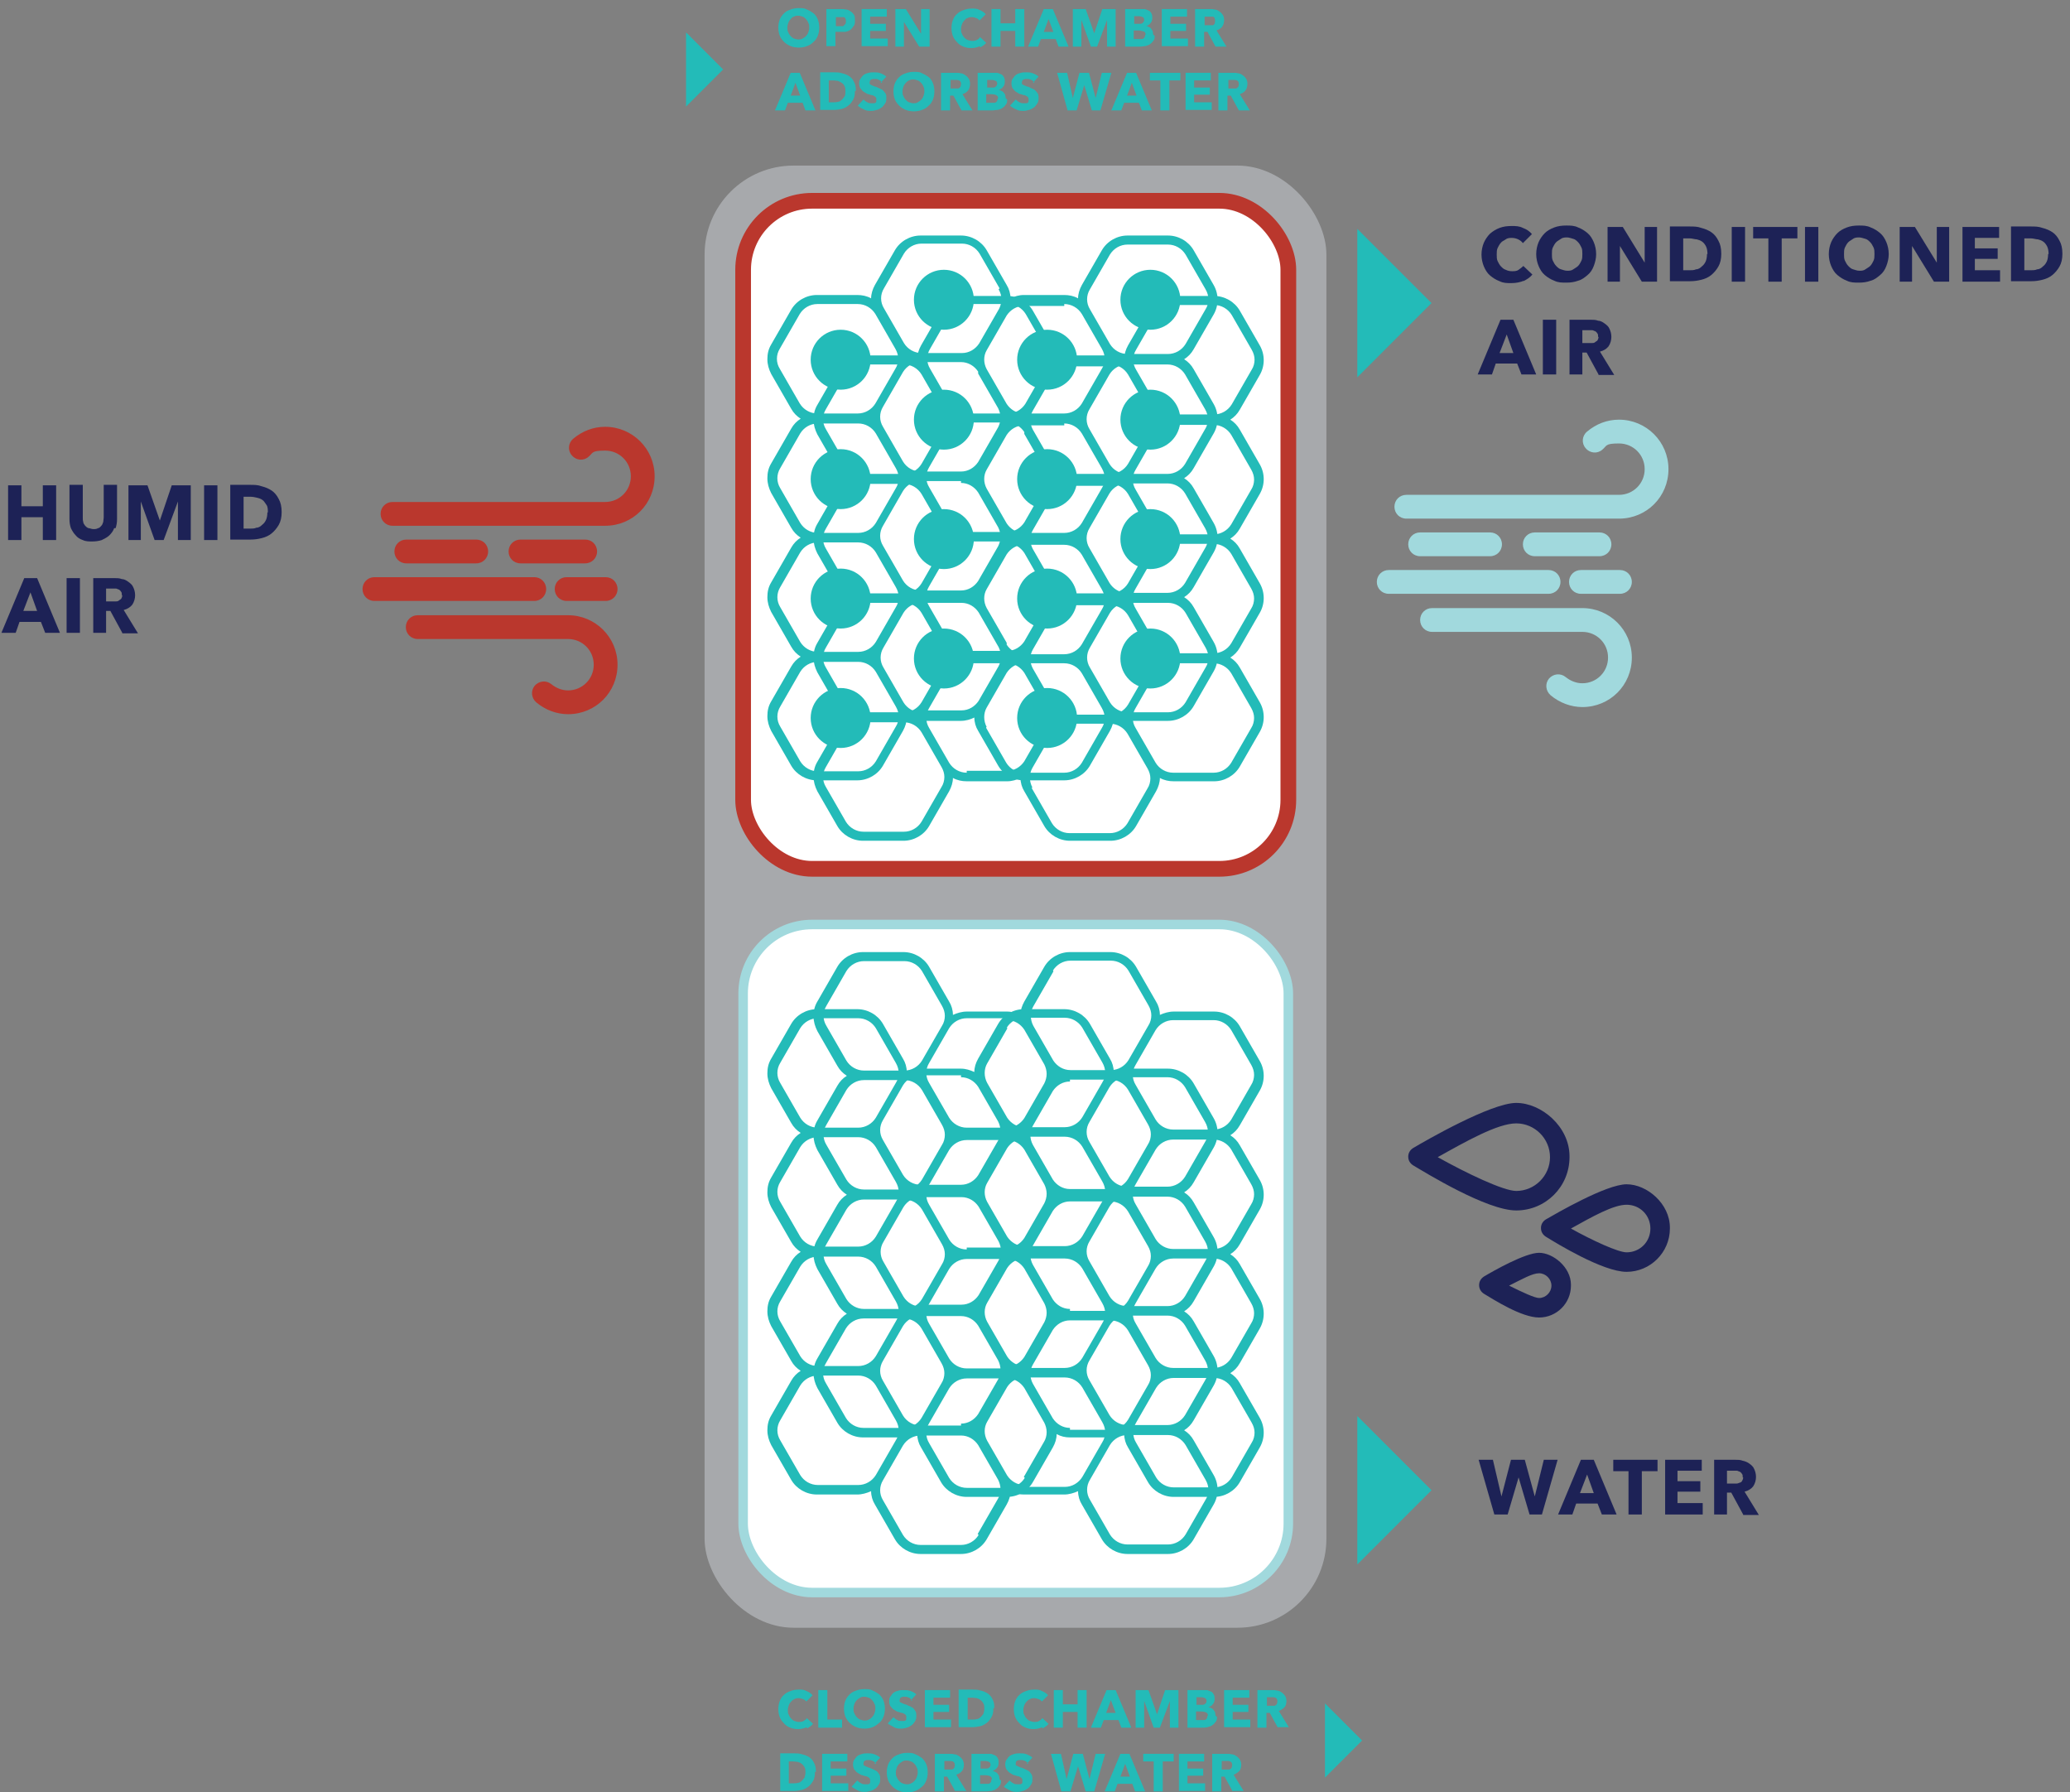 <?xml version="1.0" encoding="UTF-8"?>
<svg xmlns="http://www.w3.org/2000/svg" version="1.1" viewBox="0 0 435.1 376.7">
  <rect x="0" y="0" width="435.1" height="376.7" fill="#808080" stroke="none"/>
  <defs>
    <style>
      .cls-1 {
        stroke: #a1d9dd;
        stroke-width: 2px;
      }

      .cls-1, .cls-2 {
        fill: #fff;
        stroke-miterlimit: 10;
      }

      .cls-3 {
        fill: #ba372d;
      }

      .cls-2 {
        stroke: #ba372d;
        stroke-width: 3.3px;
      }

      .cls-4 {
        fill: #23bbb8;
      }

      .cls-5 {
        fill: #1d2256;
      }

      .cls-6 {
        fill: #a1d9dd;
      }

      .cls-7 {
        fill: #a7a9ac;
      }
    </style>
  </defs>
  <!-- Generator: Adobe Illustrator 28.7.1, SVG Export Plug-In . SVG Version: 1.2.0 Build 142)  -->
  <g>
    <g id="Layer_1">
      <g id="Layer_1-2" data-name="Layer_1">
        <g id="Layer_1-2">
          <rect class="cls-7" x="148.1" y="34.8" width="130.7" height="307.3" rx="18.7" ry="18.7"/>
          <rect class="cls-2" x="156.2" y="42.2" width="114.6" height="140.4" rx="14.5" ry="14.5"/>
          <rect class="cls-1" x="156.2" y="194.3" width="114.6" height="140.4" rx="14.5" ry="14.5"/>
          <g>
            <g>
              <path class="cls-4" d="M241.3,311.5c1.1,1.9,3.2,3.1,5.4,3.1h8.5c2.2,0,4.3-1.2,5.4-3.1l4.2-7.3c1.1-1.9,1.1-4.3,0-6.2l-4.2-7.3c-.5-.9-1.2-1.6-2-2.1.8-.5,1.5-1.2,2-2.1l4.2-7.3c1.1-1.9,1.1-4.3,0-6.2l-4.2-7.3c-.5-.9-1.2-1.6-2-2.1.8-.5,1.5-1.2,2-2.1l4.2-7.3c1.1-1.9,1.1-4.3,0-6.2l-4.2-7.3c-.5-.9-1.2-1.6-2-2.1.8-.5,1.5-1.2,2-2.1l4.2-7.3c1.1-1.9,1.1-4.3,0-6.2l-4.2-7.3c-1.1-1.9-3.2-3.1-5.4-3.1h-8.5c-1,0-2,.3-2.9.7,0-1-.3-2-.8-2.8l-4.2-7.3c-1.1-1.9-3.2-3.1-5.4-3.1h-8.5c-2.2,0-4.3,1.2-5.4,3.1l-4.2,7.3c-.5.9-.8,1.8-.8,2.8-.9-.4-1.8-.7-2.8-.7h-8.5c-1,0-2,.3-2.9.7,0-1-.3-2-.8-2.8l-4.2-7.3c-1.1-1.9-3.2-3.1-5.4-3.1h-8.5c-2.2,0-4.3,1.2-5.4,3.1l-4.2,7.3c-.6,1-.8,2-.8,3.1s.3,2.1.8,3.1l4.2,7.3c.5.9,1.2,1.6,2,2.1-.8.5-1.5,1.2-2,2.1l-4.2,7.3c-.6,1-.8,2-.8,3.1s.3,2.1.8,3.1l4.2,7.3c.5.9,1.2,1.6,2,2.1-.8.5-1.5,1.2-2,2.1l-4.2,7.3c-.6,1-.8,2-.8,3.1s.3,2.1.8,3.1l4.2,7.3c.5.9,1.2,1.6,2,2.1-.8.5-1.5,1.2-2,2.1l-4.2,7.3c-.6,1-.8,2-.8,3.1s.3,2.1.8,3.1l4.2,7.3c1.1,1.9,3.2,3.1,5.4,3.1h8.5c1,0,2-.3,2.9-.7,0,1,.3,2,.8,2.8l4.2,7.3c1.1,1.9,3.2,3.1,5.4,3.1h8.5c2.2,0,4.3-1.2,5.4-3.1l4.2-7.3c.5-.9.8-1.8.8-2.8.9.5,1.8.7,2.8.7h8.5c1,0,2-.3,2.9-.7,0,1,.3,2,.8,2.8l4.2,7.3h0ZM211.7,287.6h-8.5c-1.5,0-2.9-.8-3.7-2.1l-4.2-7.3c-.8-1.3-.8-2.9,0-4.2l4.2-7.3c.8-1.3,2.2-2.1,3.7-2.1h8.5c1.5,0,2.8.8,3.6,2h0l4.2,7.3h0c.3.6.5,1.3.5,2s-.2,1.4-.5,2h0l-4.2,7.3h0c-.8,1.2-2.1,2-3.6,2v.4h0ZM224.9,226.9h8.5c1.5,0,2.9.8,3.7,2.1l4.2,7.3c.4.7.6,1.4.6,2.1s-.2,1.5-.6,2.1l-4.2,7.3c-.8,1.3-2.2,2.1-3.7,2.1h-8.5c-1.5,0-2.8-.8-3.6-2h0l-4.2-7.3h0c-.7-1.3-.7-2.8,0-4h0l4.2-7.3h0c.8-1.2,2.1-2,3.6-2v-.4h0ZM203.2,262.6c-1.5,0-2.9-.8-3.7-2.1l-4.2-7.3c-.8-1.3-.8-2.9,0-4.2l4.2-7.3c.8-1.3,2.2-2.1,3.7-2.1h8.5c1.5,0,2.8.8,3.6,2h0l4.2,7.3h0c.3.6.5,1.3.5,2s-.2,1.4-.5,2h0l-4.2,7.3h0c-.8,1.2-2.1,2-3.6,2h-8.5v.4h0ZM224.9,275.1c-1.5,0-2.8-.8-3.6-2h0l-4.2-7.3h0c-.7-1.3-.7-2.8,0-4h0l4.2-7.3h0c.8-1.2,2.1-2,3.6-2h8.5c1.5,0,2.9.8,3.7,2.1l4.2,7.3c.4.7.6,1.4.6,2.1s-.2,1.5-.6,2.1l-4.2,7.3c-.8,1.3-2.2,2.1-3.7,2.1h-8.5v-.4h0ZM211.7,214.4c1.5,0,2.8.8,3.6,2h0l4.2,7.3h0c.3.6.5,1.3.5,2s-.2,1.4-.5,2h0l-4.2,7.3h0c-.8,1.2-2.1,2-3.6,2h-8.5c-1.5,0-2.9-.8-3.7-2.1l-4.2-7.3c-.8-1.3-.8-2.9,0-4.2l4.2-7.3c.8-1.3,2.2-2.1,3.7-2.1h8.5v.4h0ZM224.9,300.1c-1.5,0-2.8-.8-3.6-2h0l-4.2-7.3h0c-.7-1.3-.7-2.8,0-4h0l4.2-7.3h0c.8-1.2,2.1-2,3.6-2h8.5c1.5,0,2.9.8,3.7,2.1l4.2,7.3c.4.7.6,1.4.6,2.1s-.2,1.5-.6,2.1l-4.2,7.3c-.8,1.3-2.2,2.1-3.7,2.1h-8.5v-.4h0ZM258.8,266.6l4.2,7.3c.4.7.6,1.4.6,2.1s-.2,1.5-.6,2.1l-4.2,7.3c-.8,1.3-2.2,2.1-3.7,2.1h-8.5c-1.5,0-2.9-.8-3.7-2.1l-4.2-7.3c-.8-1.3-.8-2.9,0-4.2l4.2-7.3c.8-1.3,2.2-2.1,3.7-2.1h8.5c1.5,0,2.9.8,3.7,2.1ZM258.8,241.6l4.2,7.3c.4.7.6,1.4.6,2.1s-.2,1.5-.6,2.1l-4.2,7.3c-.8,1.3-2.2,2.1-3.7,2.1h-8.5c-1.5,0-2.9-.8-3.7-2.1l-4.2-7.3c-.8-1.3-.8-2.9,0-4.2l4.2-7.3c.8-1.3,2.2-2.1,3.7-2.1h8.5c1.5,0,2.9.8,3.7,2.1h0ZM255.1,214.4c1.5,0,2.9.8,3.7,2.1l4.2,7.3c.4.7.6,1.4.6,2.1s-.2,1.5-.6,2.1l-4.2,7.3c-.8,1.3-2.2,2.1-3.7,2.1h-8.5c-1.5,0-2.9-.8-3.7-2.1l-4.2-7.3c-.8-1.3-.8-2.9,0-4.2l4.2-7.3c.8-1.3,2.2-2.1,3.7-2.1h8.5,0ZM221.3,204c.8-1.3,2.2-2.1,3.7-2.1h8.5c1.5,0,2.9.8,3.7,2.1l4.2,7.3c.4.7.6,1.4.6,2.1s-.2,1.5-.6,2.1l-4.2,7.3c-.8,1.3-2.2,2.1-3.7,2.1h-8.5c-1.5,0-2.8-.8-3.6-2h0l-4.2-7.3h0c-.7-1.3-.7-2.9,0-4.1l4.2-7.3v-.2h0ZM177.9,222.9l-4.2-7.3c-.8-1.3-.8-2.9,0-4.2l4.2-7.3c.8-1.3,2.2-2.1,3.7-2.1h8.5c1.5,0,2.9.8,3.7,2.1l4.2,7.3c.4.7.6,1.4.6,2.1s-.2,1.5-.6,2.1l-4.2,7.3c-.8,1.3-2.2,2.1-3.7,2.1h-8.5c-1.5,0-2.9-.8-3.7-2.1h0ZM177.9,247.9l-4.2-7.3c-.8-1.3-.8-2.9,0-4.2l4.2-7.3c.8-1.3,2.2-2.1,3.7-2.1h8.5c1.5,0,2.9.8,3.7,2.1l4.2,7.3c.4.7.6,1.4.6,2.1s-.2,1.5-.6,2.1l-4.2,7.3c-.8,1.3-2.2,2.1-3.7,2.1h-8.5c-1.5,0-2.9-.8-3.7-2.1h0ZM177.9,273l-4.2-7.3c-.8-1.3-.8-2.9,0-4.2l4.2-7.3c.8-1.3,2.2-2.1,3.7-2.1h8.5c1.5,0,2.9.8,3.7,2.1l4.2,7.3c.4.7.6,1.4.6,2.1s-.2,1.5-.6,2.1l-4.2,7.3c-.8,1.3-2.2,2.1-3.7,2.1h-8.5c-1.5,0-2.9-.8-3.7-2.1ZM181.5,300.1c-1.5,0-2.9-.8-3.7-2.1l-4.2-7.3c-.8-1.3-.8-2.9,0-4.2l4.2-7.3c.8-1.3,2.2-2.1,3.7-2.1h8.5c1.5,0,2.9.8,3.7,2.1l4.2,7.3c.4.7.6,1.4.6,2.1s-.2,1.5-.6,2.1l-4.2,7.3c-.8,1.3-2.2,2.1-3.7,2.1h-8.5ZM215.4,310.6c-.8,1.3-2.2,2.1-3.7,2.1h-8.5c-1.5,0-2.9-.8-3.7-2.1l-4.2-7.3c-.8-1.3-.8-2.9,0-4.2l4.2-7.3c.8-1.3,2.2-2.1,3.7-2.1h8.5c1.5,0,2.8.8,3.6,2h0l4.2,7.3h0c.3.6.5,1.3.5,2s-.2,1.5-.6,2.1l-4.2,7.3.2.2ZM238.8,299l4.2-7.3c.8-1.3,2.2-2.1,3.7-2.1h8.5c1.5,0,2.9.8,3.7,2.1l4.2,7.3c.4.7.6,1.4.6,2.1s-.2,1.5-.6,2.1l-4.2,7.3c-.8,1.3-2.2,2.1-3.7,2.1h-8.5c-1.5,0-2.9-.8-3.7-2.1l-4.2-7.3c-.8-1.3-.8-2.9,0-4.2Z"/>
              <path class="cls-4" d="M237.1,72.6c-.5.9-.8,1.9-.8,2.8-.9-.5-1.9-.7-2.9-.7h-8.5c-1,0-2,.3-2.8.7,0-1-.3-2-.8-2.8l-4.2-7.3c-1.1-1.9-3.2-3.1-5.4-3.1h-8.5c-2.2,0-4.3,1.2-5.4,3.1l-4.2,7.3c-.5.9-.8,1.9-.8,2.8-.9-.5-1.9-.7-2.9-.7h-8.5c-2.2,0-4.3,1.2-5.4,3.1l-4.2,7.3c-.6,1-.8,2-.8,3.1s.3,2.1.8,3.1l4.2,7.3c.5.9,1.2,1.6,2,2.1-.8.5-1.5,1.2-2,2.1l-4.2,7.3c-.6,1-.8,2-.8,3.1s.3,2.1.8,3.1l4.2,7.3c.5.9,1.2,1.6,2,2.1-.8.5-1.5,1.2-2,2.1l-4.2,7.3c-.6,1-.8,2-.8,3.1s.3,2.1.8,3.1l4.2,7.3c.5.9,1.2,1.6,2,2.1-.8.5-1.5,1.2-2,2.1l-4.2,7.3c-.6,1-.8,2-.8,3.1s.3,2.1.8,3.1l4.2,7.3c1.1,1.9,3.2,3.1,5.4,3.1h8.5c2.2,0,4.3-1.2,5.4-3.1l4.2-7.3c.5-.9.8-1.9.8-2.8.9.5,1.9.7,2.9.7h8.5c1,0,2-.3,2.8-.7,0,1,.3,2,.8,2.8l4.2,7.3c1.1,1.9,3.2,3.1,5.4,3.1h8.5c2.2,0,4.3-1.2,5.4-3.1l4.2-7.3c.5-.9.8-1.9.8-2.8.9.5,1.9.7,2.9.7h8.5c2.2,0,4.3-1.2,5.4-3.1l4.2-7.3c1.1-1.9,1.1-4.3,0-6.2l-4.2-7.3c-.5-.9-1.2-1.6-2-2.1.8-.5,1.5-1.2,2-2.1l4.2-7.3c1.1-1.9,1.1-4.3,0-6.2l-4.2-7.3c-.5-.9-1.2-1.6-2-2.1.8-.5,1.5-1.2,2-2.1l4.2-7.3c1.1-1.9,1.1-4.3,0-6.2l-4.2-7.3c-.5-.9-1.2-1.6-2-2.1.8-.5,1.5-1.2,2-2.1l4.2-7.3c1.1-1.9,1.1-4.3,0-6.2l-4.2-7.3c-1.1-1.9-3.2-3.1-5.4-3.1h-8.5c-2.2,0-4.3,1.2-5.4,3.1l-4.2,7.3h0ZM215.3,91.2h0l4.2,7.3h0c.3.6.5,1.3.5,2s-.2,1.4-.5,2h0l-4.2,7.3h0c-.8,1.2-2.1,2-3.6,2h-8.5c-1.5,0-2.9-.8-3.7-2.1l-4.2-7.3c-.8-1.3-.8-2.9,0-4.2l4.2-7.3c.8-1.3,2.2-2.1,3.7-2.1h8.5c1.5,0,2.8.8,3.6,2,0,0,0,.4,0,.4ZM221.3,147.8h0l-4.2-7.3h0c-.7-1.3-.7-2.8,0-4h0l4.2-7.3h0c.8-1.2,2.1-2,3.6-2h8.5c1.5,0,2.9.8,3.7,2.1l4.2,7.3c.4.7.6,1.4.6,2.1s-.2,1.5-.6,2.1l-4.2,7.3c-.8,1.3-2.2,2.1-3.7,2.1h-8.5c-1.5,0-2.8-.8-3.6-2v-.4h0ZM211.7,114.2c1.5,0,2.8.8,3.6,2h0l4.2,7.3h0c.3.6.5,1.3.5,2s-.2,1.4-.5,2h0l-4.2,7.3h0c-.8,1.2-2.1,2-3.6,2h-8.5c-1.5,0-2.9-.8-3.7-2.1l-4.2-7.3c-.8-1.3-.8-2.9,0-4.2l4.2-7.3c.8-1.3,2.2-2.1,3.7-2.1h8.5v.4ZM233.4,101.7c1.5,0,2.9.8,3.7,2.1l4.2,7.3c.4.7.6,1.4.6,2.1s-.2,1.5-.6,2.1l-4.2,7.3c-.8,1.3-2.2,2.1-3.7,2.1h-8.5c-1.5,0-2.8-.8-3.6-2h0l-4.2-7.3h0c-.7-1.3-.7-2.8,0-4h0l4.2-7.3h0c.8-1.2,2.1-2,3.6-2h8.5s0-.4,0-.4ZM203.2,162.4c-1.5,0-2.9-.8-3.7-2.1l-4.2-7.3c-.8-1.3-.8-2.9,0-4.2l4.2-7.3c.8-1.3,2.2-2.1,3.7-2.1h8.5c1.5,0,2.8.8,3.6,2h0l4.2,7.3h0c.3.6.5,1.3.5,2s-.2,1.4-.5,2h0l-4.2,7.3h0c-.8,1.2-2.1,2-3.6,2h-8.5v.4h0ZM233.4,76.6c1.5,0,2.9.8,3.7,2.1l4.2,7.3c.4.7.6,1.4.6,2.1s-.2,1.5-.6,2.1l-4.2,7.3c-.8,1.3-2.2,2.1-3.7,2.1h-8.5c-1.5,0-2.8-.8-3.6-2h0l-4.2-7.3h0c-.7-1.3-.7-2.8,0-4h0l4.2-7.3h0c.8-1.2,2.1-2,3.6-2h8.5s0-.4,0-.4ZM255.1,112.3h-8.5c-1.5,0-2.9-.8-3.7-2.1l-4.2-7.3c-.8-1.3-.8-2.9,0-4.2l4.2-7.3c.8-1.3,2.2-2.1,3.7-2.1h8.5c1.5,0,2.9.8,3.7,2.1l4.2,7.3c.4.7.6,1.4.6,2.1s-.2,1.5-.6,2.1l-4.2,7.3c-.8,1.3-2.2,2.1-3.7,2.1h0ZM255.1,137.3h-8.5c-1.5,0-2.9-.8-3.7-2.1l-4.2-7.3c-.8-1.3-.8-2.9,0-4.2l4.2-7.3c.8-1.3,2.2-2.1,3.7-2.1h8.5c1.5,0,2.9.8,3.7,2.1l4.2,7.3c.4.7.6,1.4.6,2.1s-.2,1.5-.6,2.1l-4.2,7.3c-.8,1.3-2.2,2.1-3.7,2.1h0ZM246.6,162.4c-1.5,0-2.9-.8-3.7-2.1l-4.2-7.3c-.8-1.3-.8-2.9,0-4.2l4.2-7.3c.8-1.3,2.2-2.1,3.7-2.1h8.5c1.5,0,2.9.8,3.7,2.1l4.2,7.3c.4.7.6,1.4.6,2.1s-.2,1.5-.6,2.1l-4.2,7.3c-.8,1.3-2.2,2.1-3.7,2.1h-8.5ZM217,165.5c-.7-1.3-.7-2.9,0-4.1h0l4.2-7.3h0c.8-1.2,2.1-2,3.6-2h8.5c1.5,0,2.9.8,3.7,2.1l4.2,7.3c.4.7.6,1.4.6,2.1s-.2,1.5-.6,2.1l-4.2,7.3c-.8,1.3-2.2,2.1-3.7,2.1h-8.5c-1.5,0-2.9-.8-3.7-2.1l-4.2-7.3v-.2h0ZM181.5,151.8h8.5c1.5,0,2.9.8,3.7,2.1l4.2,7.3c.4.7.6,1.4.6,2.1s-.2,1.5-.6,2.1l-4.2,7.3c-.8,1.3-2.2,2.1-3.7,2.1h-8.5c-1.5,0-2.9-.8-3.7-2.1l-4.2-7.3c-.8-1.3-.8-2.9,0-4.2l4.2-7.3c.8-1.3,2.2-2.1,3.7-2.1h0ZM181.5,126.7h8.5c1.5,0,2.9.8,3.7,2.1l4.2,7.3c.4.7.6,1.4.6,2.1s-.2,1.5-.6,2.1l-4.2,7.3c-.8,1.3-2.2,2.1-3.7,2.1h-8.5c-1.5,0-2.9-.8-3.7-2.1l-4.2-7.3c-.8-1.3-.8-2.9,0-4.2l4.2-7.3c.8-1.3,2.2-2.1,3.7-2.1h0ZM181.5,101.7h8.5c1.5,0,2.9.8,3.7,2.1l4.2,7.3c.4.7.6,1.4.6,2.1s-.2,1.5-.6,2.1l-4.2,7.3c-.8,1.3-2.2,2.1-3.7,2.1h-8.5c-1.5,0-2.9-.8-3.7-2.1l-4.2-7.3c-.8-1.3-.8-2.9,0-4.2l4.2-7.3c.8-1.3,2.2-2.1,3.7-2.1ZM190,76.6c1.5,0,2.9.8,3.7,2.1l4.2,7.3c.4.7.6,1.4.6,2.1s-.2,1.5-.6,2.1l-4.2,7.3c-.8,1.3-2.2,2.1-3.7,2.1h-8.5c-1.5,0-2.9-.8-3.7-2.1l-4.2-7.3c-.8-1.3-.8-2.9,0-4.2l4.2-7.3c.8-1.3,2.2-2.1,3.7-2.1h8.5ZM219.6,73.5c.4.7.6,1.4.6,2.1s-.2,1.4-.5,2h0l-4.2,7.3h0c-.8,1.2-2.1,2-3.6,2h-8.5c-1.5,0-2.9-.8-3.7-2.1l-4.2-7.3c-.8-1.3-.8-2.9,0-4.2l4.2-7.3c.8-1.3,2.2-2.1,3.7-2.1h8.5c1.5,0,2.9.8,3.7,2.1l4.2,7.3-.2.2ZM238.8,73.5l4.2-7.3c.8-1.3,2.2-2.1,3.7-2.1h8.5c1.5,0,2.9.8,3.7,2.1l4.2,7.3c.4.7.6,1.4.6,2.1s-.2,1.5-.6,2.1l-4.2,7.3c-.8,1.3-2.2,2.1-3.7,2.1h-8.5c-1.5,0-2.9-.8-3.7-2.1l-4.2-7.3c-.8-1.3-.8-2.9,0-4.2Z"/>
            </g>
            <g>
              <path class="cls-4" d="M231.6,323.5c1.1,1.9,3.2,3.1,5.4,3.1h8.5c2.2,0,4.3-1.2,5.4-3.1l4.2-7.3c1.1-1.9,1.1-4.3,0-6.2l-4.2-7.3c-.5-.9-1.2-1.6-2-2.1.8-.5,1.5-1.2,2-2.1l4.2-7.3c1.1-1.9,1.1-4.3,0-6.2l-4.2-7.3c-.5-.9-1.2-1.6-2-2.1.8-.5,1.5-1.2,2-2.1l4.2-7.3c1.1-1.9,1.1-4.3,0-6.2l-4.2-7.3c-.5-.9-1.2-1.6-2-2.1.8-.5,1.5-1.2,2-2.1l4.2-7.3c1.1-1.9,1.1-4.3,0-6.2l-4.2-7.3c-1.1-1.9-3.2-3.1-5.4-3.1h-8.5c-1,0-2,.3-2.9.7,0-1-.3-2-.8-2.8l-4.2-7.3c-1.1-1.9-3.2-3.1-5.4-3.1h-8.5c-2.2,0-4.3,1.2-5.4,3.1l-4.2,7.3c-.5.9-.8,1.8-.8,2.8-.9-.4-1.8-.7-2.8-.7h-8.5c-1,0-2,.3-2.9.7,0-1-.3-2-.8-2.8l-4.2-7.3c-1.1-1.9-3.2-3.1-5.4-3.1h-8.5c-2.2,0-4.3,1.2-5.4,3.1l-4.2,7.3c-.6,1-.8,2-.8,3.1s.3,2.1.8,3.1l4.2,7.3c.5.9,1.2,1.6,2,2.1-.8.5-1.5,1.2-2,2.1l-4.2,7.3c-.6,1-.8,2-.8,3.1s.3,2.1.8,3.1l4.2,7.3c.5.9,1.2,1.6,2,2.1-.8.5-1.5,1.2-2,2.1l-4.2,7.3c-.6,1-.8,2-.8,3.1s.3,2.1.8,3.1l4.2,7.3c.5.9,1.2,1.6,2,2.1-.8.5-1.5,1.2-2,2.1l-4.2,7.3c-.6,1-.8,2-.8,3.1s.3,2.1.8,3.1l4.2,7.3c1.1,1.9,3.2,3.1,5.4,3.1h8.5c1,0,2-.3,2.9-.7,0,1,.3,2,.8,2.8l4.2,7.3c1.1,1.9,3.2,3.1,5.4,3.1h8.5c2.2,0,4.3-1.2,5.4-3.1l4.2-7.3c.5-.9.8-1.8.8-2.8.9.5,1.8.7,2.8.7h8.5c1,0,2-.3,2.9-.7,0,1,.3,2,.8,2.8l4.2,7.3h0ZM202,299.6h-8.5c-1.5,0-2.9-.8-3.7-2.1l-4.2-7.3c-.8-1.3-.8-2.9,0-4.2l4.2-7.3c.8-1.3,2.2-2.1,3.7-2.1h8.5c1.5,0,2.8.8,3.6,2h0l4.2,7.3h0c.3.6.5,1.3.5,2s-.2,1.4-.5,2h0l-4.2,7.3h0c-.8,1.2-2.1,2-3.6,2v.4h0ZM215.3,238.9h8.5c1.5,0,2.9.8,3.7,2.1l4.2,7.3c.4.7.6,1.4.6,2.1s-.2,1.5-.6,2.1l-4.2,7.3c-.8,1.3-2.2,2.1-3.7,2.1h-8.5c-1.5,0-2.8-.8-3.6-2h0l-4.2-7.3h0c-.7-1.3-.7-2.8,0-4h0l4.2-7.3h0c.8-1.2,2.1-2,3.6-2v-.4h0ZM193.6,274.6c-1.5,0-2.9-.8-3.7-2.1l-4.2-7.3c-.8-1.3-.8-2.9,0-4.2l4.2-7.3c.8-1.3,2.2-2.1,3.7-2.1h8.5c1.5,0,2.8.8,3.6,2h0l4.2,7.3h0c.3.6.5,1.3.5,2s-.2,1.4-.5,2h0l-4.2,7.3h0c-.8,1.2-2.1,2-3.6,2h-8.5v.4h0ZM215.3,287.1c-1.5,0-2.8-.8-3.6-2h0l-4.2-7.3h0c-.7-1.3-.7-2.8,0-4h0l4.2-7.3h0c.8-1.2,2.1-2,3.6-2h8.5c1.5,0,2.9.8,3.7,2.1l4.2,7.3c.4.7.6,1.4.6,2.1s-.2,1.5-.6,2.1l-4.2,7.3c-.8,1.3-2.2,2.1-3.7,2.1h-8.5v-.4h0ZM202,226.4c1.5,0,2.8.8,3.6,2h0l4.2,7.3h0c.3.6.5,1.3.5,2s-.2,1.4-.5,2h0l-4.2,7.3h0c-.8,1.2-2.1,2-3.6,2h-8.5c-1.5,0-2.9-.8-3.7-2.1l-4.2-7.3c-.8-1.3-.8-2.9,0-4.2l4.2-7.3c.8-1.3,2.2-2.1,3.7-2.1h8.5v.4h0ZM215.3,312.1c-1.5,0-2.8-.8-3.6-2h0l-4.2-7.3h0c-.7-1.3-.7-2.8,0-4h0l4.2-7.3h0c.8-1.2,2.1-2,3.6-2h8.5c1.5,0,2.9.8,3.7,2.1l4.2,7.3c.4.7.6,1.4.6,2.1s-.2,1.5-.6,2.1l-4.2,7.3c-.8,1.3-2.2,2.1-3.7,2.1h-8.5v-.4h0ZM249.1,278.6l4.2,7.3c.4.7.6,1.4.6,2.1s-.2,1.5-.6,2.1l-4.2,7.3c-.8,1.3-2.2,2.1-3.7,2.1h-8.5c-1.5,0-2.9-.8-3.7-2.1l-4.2-7.3c-.8-1.3-.8-2.9,0-4.2l4.2-7.3c.8-1.3,2.2-2.1,3.7-2.1h8.5c1.5,0,2.9.8,3.7,2.1ZM249.1,253.6l4.2,7.3c.4.7.6,1.4.6,2.1s-.2,1.5-.6,2.1l-4.2,7.3c-.8,1.3-2.2,2.1-3.7,2.1h-8.5c-1.5,0-2.9-.8-3.7-2.1l-4.2-7.3c-.8-1.3-.8-2.9,0-4.2l4.2-7.3c.8-1.3,2.2-2.1,3.7-2.1h8.5c1.5,0,2.9.8,3.7,2.1h0ZM245.4,226.4c1.5,0,2.9.8,3.7,2.1l4.2,7.3c.4.7.6,1.4.6,2.1s-.2,1.5-.6,2.1l-4.2,7.3c-.8,1.3-2.2,2.1-3.7,2.1h-8.5c-1.5,0-2.9-.8-3.7-2.1l-4.2-7.3c-.8-1.3-.8-2.9,0-4.2l4.2-7.3c.8-1.3,2.2-2.1,3.7-2.1h8.5ZM211.6,216c.8-1.3,2.2-2.1,3.7-2.1h8.5c1.5,0,2.9.8,3.7,2.1l4.2,7.3c.4.7.6,1.4.6,2.1s-.2,1.5-.6,2.1l-4.2,7.3c-.8,1.3-2.2,2.1-3.7,2.1h-8.5c-1.5,0-2.8-.8-3.6-2h0l-4.2-7.3h0c-.7-1.3-.7-2.9,0-4.1l4.2-7.3v-.2h0ZM168.2,234.9l-4.2-7.3c-.8-1.3-.8-2.9,0-4.2l4.2-7.3c.8-1.3,2.2-2.1,3.7-2.1h8.5c1.5,0,2.9.8,3.7,2.1l4.2,7.3c.4.7.6,1.4.6,2.1s-.2,1.5-.6,2.1l-4.2,7.3c-.8,1.3-2.2,2.1-3.7,2.1h-8.5c-1.5,0-2.9-.8-3.7-2.1h0ZM168.2,259.9l-4.2-7.3c-.8-1.3-.8-2.9,0-4.2l4.2-7.3c.8-1.3,2.2-2.1,3.7-2.1h8.5c1.5,0,2.9.8,3.7,2.1l4.2,7.3c.4.7.6,1.4.6,2.1s-.2,1.5-.6,2.1l-4.2,7.3c-.8,1.3-2.2,2.1-3.7,2.1h-8.5c-1.5,0-2.9-.8-3.7-2.1ZM168.2,285l-4.2-7.3c-.8-1.3-.8-2.9,0-4.2l4.2-7.3c.8-1.3,2.2-2.1,3.7-2.1h8.5c1.5,0,2.9.8,3.7,2.1l4.2,7.3c.4.7.6,1.4.6,2.1s-.2,1.5-.6,2.1l-4.2,7.3c-.8,1.3-2.2,2.1-3.7,2.1h-8.5c-1.5,0-2.9-.8-3.7-2.1ZM171.9,312.1c-1.5,0-2.9-.8-3.7-2.1l-4.2-7.3c-.8-1.3-.8-2.9,0-4.2l4.2-7.3c.8-1.3,2.2-2.1,3.7-2.1h8.5c1.5,0,2.9.8,3.7,2.1l4.2,7.3c.4.7.6,1.4.6,2.1s-.2,1.5-.6,2.1l-4.2,7.3c-.8,1.3-2.2,2.1-3.7,2.1h-8.5ZM205.7,322.6c-.8,1.3-2.2,2.1-3.7,2.1h-8.5c-1.5,0-2.9-.8-3.7-2.1l-4.2-7.3c-.8-1.3-.8-2.9,0-4.2l4.2-7.3c.8-1.3,2.2-2.1,3.7-2.1h8.5c1.5,0,2.8.8,3.6,2h0l4.2,7.3h0c.3.6.5,1.3.5,2s-.2,1.5-.6,2.1l-4.2,7.3.2.2ZM229.1,311l4.2-7.3c.8-1.3,2.2-2.1,3.7-2.1h8.5c1.5,0,2.9.8,3.7,2.1l4.2,7.3c.4.7.6,1.4.6,2.1s-.2,1.5-.6,2.1l-4.2,7.3c-.8,1.3-2.2,2.1-3.7,2.1h-8.5c-1.5,0-2.9-.8-3.7-2.1l-4.2-7.3c-.8-1.3-.8-2.9,0-4.2Z"/>
              <path class="cls-4" d="M227.4,59.9c-.5.9-.8,1.9-.8,2.8-.9-.5-1.9-.7-2.9-.7h-8.5c-1,0-2,.3-2.8.7,0-1-.3-2-.8-2.8l-4.2-7.3c-1.1-1.9-3.2-3.1-5.4-3.1h-8.5c-2.2,0-4.3,1.2-5.4,3.1l-4.2,7.3c-.5.9-.8,1.9-.8,2.8-.9-.5-1.9-.7-2.9-.7h-8.5c-2.2,0-4.3,1.2-5.4,3.1l-4.2,7.3c-.6,1-.8,2-.8,3.1s.3,2.1.8,3.1l4.2,7.3c.5.9,1.2,1.6,2,2.1-.8.5-1.5,1.2-2,2.1l-4.2,7.3c-.6,1-.8,2-.8,3.1s.3,2.1.8,3.1l4.2,7.3c.5.9,1.2,1.6,2,2.1-.8.5-1.5,1.2-2,2.1l-4.2,7.3c-.6,1-.8,2-.8,3.1s.3,2.1.8,3.1l4.2,7.3c.5.9,1.2,1.6,2,2.1-.8.5-1.5,1.2-2,2.1l-4.2,7.3c-.6,1-.8,2-.8,3.1s.3,2.1.8,3.1l4.2,7.3c1.1,1.9,3.2,3.1,5.4,3.1h8.5c2.2,0,4.3-1.2,5.4-3.1l4.2-7.3c.5-.9.8-1.9.8-2.8.9.5,1.9.7,2.9.7h8.5c1,0,2-.3,2.8-.7,0,1,.3,2,.8,2.8l4.2,7.3c1.1,1.9,3.2,3.1,5.4,3.1h8.5c2.2,0,4.3-1.2,5.4-3.1l4.2-7.3c.5-.9.8-1.9.8-2.8.9.5,1.9.7,2.9.7h8.5c2.2,0,4.3-1.2,5.4-3.1l4.2-7.3c1.1-1.9,1.1-4.3,0-6.2l-4.2-7.3c-.5-.9-1.2-1.6-2-2.1.8-.5,1.5-1.2,2-2.1l4.2-7.3c1.1-1.9,1.1-4.3,0-6.2l-4.2-7.3c-.5-.9-1.2-1.6-2-2.1.8-.5,1.5-1.2,2-2.1l4.2-7.3c1.1-1.9,1.1-4.3,0-6.2l-4.2-7.3c-.5-.9-1.2-1.6-2-2.1.8-.5,1.5-1.2,2-2.1l4.2-7.3c1.1-1.9,1.1-4.3,0-6.2l-4.2-7.3c-1.1-1.9-3.2-3.1-5.4-3.1h-8.5c-2.2,0-4.3,1.2-5.4,3.1l-4.2,7.3h0ZM205.6,78.5h0l4.2,7.3h0c.3.6.5,1.3.5,2s-.2,1.4-.5,2h0l-4.2,7.3h0c-.8,1.2-2.1,2-3.6,2h-8.5c-1.5,0-2.9-.8-3.7-2.1l-4.2-7.3c-.8-1.3-.8-2.9,0-4.2l4.2-7.3c.8-1.3,2.2-2.1,3.7-2.1h8.5c1.5,0,2.8.8,3.6,2,0,0,0,.4,0,.4ZM211.6,135.1h0l-4.2-7.3h0c-.7-1.3-.7-2.8,0-4h0l4.2-7.3h0c.8-1.2,2.1-2,3.6-2h8.5c1.5,0,2.9.8,3.7,2.1l4.2,7.3c.4.7.6,1.4.6,2.1s-.2,1.5-.6,2.1l-4.2,7.3c-.8,1.3-2.2,2.1-3.7,2.1h-8.5c-1.5,0-2.8-.8-3.6-2v-.4h0ZM202,101.5c1.5,0,2.8.8,3.6,2h0l4.2,7.3h0c.3.6.5,1.3.5,2s-.2,1.4-.5,2h0l-4.2,7.3h0c-.8,1.2-2.1,2-3.6,2h-8.5c-1.5,0-2.9-.8-3.7-2.1l-4.2-7.3c-.8-1.3-.8-2.9,0-4.2l4.2-7.3c.8-1.3,2.2-2.1,3.7-2.1h8.5s0,.4,0,.4ZM223.7,89c1.5,0,2.9.8,3.7,2.1l4.2,7.3c.4.7.6,1.4.6,2.1s-.2,1.5-.6,2.1l-4.2,7.3c-.8,1.3-2.2,2.1-3.7,2.1h-8.5c-1.5,0-2.8-.8-3.6-2h0l-4.2-7.3h0c-.7-1.3-.7-2.8,0-4h0l4.2-7.3h0c.8-1.2,2.1-2,3.6-2h8.5s0-.4,0-.4ZM193.6,149.7c-1.5,0-2.9-.8-3.7-2.1l-4.2-7.3c-.8-1.3-.8-2.9,0-4.2l4.2-7.3c.8-1.3,2.2-2.1,3.7-2.1h8.5c1.5,0,2.8.8,3.6,2h0l4.2,7.3h0c.3.6.5,1.3.5,2s-.2,1.4-.5,2h0l-4.2,7.3h0c-.8,1.2-2.1,2-3.6,2h-8.5v.4h0ZM223.7,63.9c1.5,0,2.9.8,3.7,2.1l4.2,7.3c.4.7.6,1.4.6,2.1s-.2,1.5-.6,2.1l-4.2,7.3c-.8,1.3-2.2,2.1-3.7,2.1h-8.5c-1.5,0-2.8-.8-3.6-2h0l-4.2-7.3h0c-.7-1.3-.7-2.8,0-4h0l4.2-7.3h0c.8-1.2,2.1-2,3.6-2h8.5s0-.4,0-.4ZM245.4,99.6h-8.5c-1.5,0-2.9-.8-3.7-2.1l-4.2-7.3c-.8-1.3-.8-2.9,0-4.2l4.2-7.3c.8-1.3,2.2-2.1,3.7-2.1h8.5c1.5,0,2.9.8,3.7,2.1l4.2,7.3c.4.7.6,1.4.6,2.1s-.2,1.5-.6,2.1l-4.2,7.3c-.8,1.3-2.2,2.1-3.7,2.1ZM245.4,124.6h-8.5c-1.5,0-2.9-.8-3.7-2.1l-4.2-7.3c-.8-1.3-.8-2.9,0-4.2l4.2-7.3c.8-1.3,2.2-2.1,3.7-2.1h8.5c1.5,0,2.9.8,3.7,2.1l4.2,7.3c.4.7.6,1.4.6,2.1s-.2,1.5-.6,2.1l-4.2,7.3c-.8,1.3-2.2,2.1-3.7,2.1ZM237,149.7c-1.5,0-2.9-.8-3.7-2.1l-4.2-7.3c-.8-1.3-.8-2.9,0-4.2l4.2-7.3c.8-1.3,2.2-2.1,3.7-2.1h8.5c1.5,0,2.9.8,3.7,2.1l4.2,7.3c.4.7.6,1.4.6,2.1s-.2,1.5-.6,2.1l-4.2,7.3c-.8,1.3-2.2,2.1-3.7,2.1h-8.5ZM207.4,152.8c-.7-1.3-.7-2.9,0-4.1h0l4.2-7.3h0c.8-1.2,2.1-2,3.6-2h8.5c1.5,0,2.9.8,3.7,2.1l4.2,7.3c.4.7.6,1.4.6,2.1s-.2,1.5-.6,2.1l-4.2,7.3c-.8,1.3-2.2,2.1-3.7,2.1h-8.5c-1.5,0-2.9-.8-3.7-2.1l-4.2-7.3v-.2h0ZM171.9,139.1h8.5c1.5,0,2.9.8,3.7,2.1l4.2,7.3c.4.7.6,1.4.6,2.1s-.2,1.5-.6,2.1l-4.2,7.3c-.8,1.3-2.2,2.1-3.7,2.1h-8.5c-1.5,0-2.9-.8-3.7-2.1l-4.2-7.3c-.8-1.3-.8-2.9,0-4.2l4.2-7.3c.8-1.3,2.2-2.1,3.7-2.1h0ZM171.9,114h8.5c1.5,0,2.9.8,3.7,2.1l4.2,7.3c.4.7.6,1.4.6,2.1s-.2,1.5-.6,2.1l-4.2,7.3c-.8,1.3-2.2,2.1-3.7,2.1h-8.5c-1.5,0-2.9-.8-3.7-2.1l-4.2-7.3c-.8-1.3-.8-2.9,0-4.2l4.2-7.3c.8-1.3,2.2-2.1,3.7-2.1ZM171.9,89h8.5c1.5,0,2.9.8,3.7,2.1l4.2,7.3c.4.7.6,1.4.6,2.1s-.2,1.5-.6,2.1l-4.2,7.3c-.8,1.3-2.2,2.1-3.7,2.1h-8.5c-1.5,0-2.9-.8-3.7-2.1l-4.2-7.3c-.8-1.3-.8-2.9,0-4.2l4.2-7.3c.8-1.3,2.2-2.1,3.7-2.1ZM180.3,63.9c1.5,0,2.9.8,3.7,2.1l4.2,7.3c.4.7.6,1.4.6,2.1s-.2,1.5-.6,2.1l-4.2,7.3c-.8,1.3-2.2,2.1-3.7,2.1h-8.5c-1.5,0-2.9-.8-3.7-2.1l-4.2-7.3c-.8-1.3-.8-2.9,0-4.2l4.2-7.3c.8-1.3,2.2-2.1,3.7-2.1h8.5ZM209.9,60.8c.4.7.6,1.4.6,2.1s-.2,1.4-.5,2h0l-4.2,7.3h0c-.8,1.2-2.1,2-3.6,2h-8.5c-1.5,0-2.9-.8-3.7-2.1l-4.2-7.3c-.8-1.3-.8-2.9,0-4.2l4.2-7.3c.8-1.3,2.2-2.1,3.7-2.1h8.5c1.5,0,2.9.8,3.7,2.1l4.2,7.3s-.2.2-.2.2ZM229.1,60.8l4.2-7.3c.8-1.3,2.2-2.1,3.7-2.1h8.5c1.5,0,2.9.8,3.7,2.1l4.2,7.3c.4.7.6,1.4.6,2.1s-.2,1.5-.6,2.1l-4.2,7.3c-.8,1.3-2.2,2.1-3.7,2.1h-8.5c-1.5,0-2.9-.8-3.7-2.1l-4.2-7.3c-.8-1.3-.8-2.9,0-4.2Z"/>
            </g>
            <circle class="cls-4" cx="241.8" cy="63" r="6.3"/>
            <circle class="cls-4" cx="241.8" cy="88.2" r="6.3"/>
            <circle class="cls-4" cx="241.8" cy="113.3" r="6.3"/>
            <circle class="cls-4" cx="241.8" cy="138.4" r="6.3"/>
            <circle class="cls-4" cx="198.4" cy="63" r="6.3"/>
            <circle class="cls-4" cx="198.4" cy="88.2" r="6.3"/>
            <circle class="cls-4" cx="198.4" cy="113.3" r="6.3"/>
            <circle class="cls-4" cx="198.4" cy="138.4" r="6.3"/>
            <circle class="cls-4" cx="220.1" cy="75.6" r="6.3"/>
            <circle class="cls-4" cx="220.1" cy="100.7" r="6.3"/>
            <circle class="cls-4" cx="220.1" cy="125.8" r="6.3"/>
            <circle class="cls-4" cx="220.1" cy="150.9" r="6.3"/>
            <circle class="cls-4" cx="176.7" cy="75.6" r="6.3"/>
            <circle class="cls-4" cx="176.7" cy="100.7" r="6.3"/>
            <circle class="cls-4" cx="176.7" cy="125.8" r="6.3"/>
            <circle class="cls-4" cx="176.7" cy="150.9" r="6.3"/>
          </g>
          <g>
            <path class="cls-6" d="M340.3,109h-44.7c-1.4,0-2.5-1.1-2.5-2.5s1.1-2.5,2.5-2.5h44.7c3,0,5.4-2.4,5.4-5.4s-2.4-5.4-5.4-5.4-2.5.5-3.5,1.3c-1,.9-2.6.8-3.5-.3-.9-1-.8-2.6.3-3.5,1.9-1.6,4.2-2.5,6.7-2.5,5.7,0,10.4,4.6,10.4,10.4s-4.6,10.4-10.4,10.4Z"/>
            <path class="cls-6" d="M332.6,148.6c-2.4,0-4.8-.9-6.7-2.5-1-.9-1.2-2.4-.3-3.5.9-1,2.4-1.2,3.5-.3,1,.8,2.2,1.3,3.5,1.3,3,0,5.4-2.4,5.4-5.4s-2.4-5.4-5.4-5.4h-31.6c-1.4,0-2.5-1.1-2.5-2.5s1.1-2.5,2.5-2.5h31.6c5.7,0,10.4,4.6,10.4,10.4s-4.6,10.4-10.4,10.4Z"/>
            <path class="cls-6" d="M313.2,116.9h-14.7c-1.4,0-2.5-1.1-2.5-2.5s1.1-2.5,2.5-2.5h14.7c1.4,0,2.5,1.1,2.5,2.5s-1.1,2.5-2.5,2.5Z"/>
            <path class="cls-6" d="M336.2,116.9h-13.6c-1.4,0-2.5-1.1-2.5-2.5s1.1-2.5,2.5-2.5h13.6c1.4,0,2.5,1.1,2.5,2.5s-1.1,2.5-2.5,2.5Z"/>
            <path class="cls-6" d="M325.5,124.8h-33.6c-1.4,0-2.5-1.1-2.5-2.5s1.1-2.5,2.5-2.5h33.6c1.4,0,2.5,1.1,2.5,2.5s-1.1,2.5-2.5,2.5Z"/>
            <path class="cls-6" d="M340.5,124.8h-8.2c-1.4,0-2.5-1.1-2.5-2.5s1.1-2.5,2.5-2.5h8.2c1.4,0,2.5,1.1,2.5,2.5s-1.1,2.5-2.5,2.5Z"/>
          </g>
          <g>
            <path class="cls-3" d="M127.2,110.5h-44.7c-1.4,0-2.5-1.1-2.5-2.5s1.1-2.5,2.5-2.5h44.7c3,0,5.4-2.4,5.4-5.4s-2.4-5.4-5.4-5.4-2.5.5-3.5,1.3c-1,.9-2.6.8-3.5-.3-.9-1-.8-2.6.3-3.5,1.9-1.6,4.2-2.5,6.7-2.5,5.7,0,10.4,4.6,10.4,10.4s-4.6,10.4-10.4,10.4Z"/>
            <path class="cls-3" d="M119.4,150.1c-2.4,0-4.8-.9-6.7-2.5-1-.9-1.2-2.4-.3-3.5.9-1,2.4-1.2,3.5-.3,1,.8,2.2,1.3,3.5,1.3,3,0,5.4-2.4,5.4-5.4s-2.4-5.4-5.4-5.4h-31.6c-1.4,0-2.5-1.1-2.5-2.5s1.1-2.5,2.5-2.5h31.6c5.7,0,10.4,4.6,10.4,10.4s-4.6,10.4-10.4,10.4Z"/>
            <path class="cls-3" d="M100.1,118.4h-14.7c-1.4,0-2.5-1.1-2.5-2.5s1.1-2.5,2.5-2.5h14.7c1.4,0,2.5,1.1,2.5,2.5s-1.1,2.5-2.5,2.5Z"/>
            <path class="cls-3" d="M123,118.4h-13.6c-1.4,0-2.5-1.1-2.5-2.5s1.1-2.5,2.5-2.5h13.6c1.4,0,2.5,1.1,2.5,2.5s-1.1,2.5-2.5,2.5Z"/>
            <path class="cls-3" d="M112.3,126.3h-33.6c-1.4,0-2.5-1.1-2.5-2.5s1.1-2.5,2.5-2.5h33.6c1.4,0,2.5,1.1,2.5,2.5s-1.1,2.5-2.5,2.5Z"/>
            <path class="cls-3" d="M127.3,126.3h-8.2c-1.4,0-2.5-1.1-2.5-2.5s1.1-2.5,2.5-2.5h8.2c1.4,0,2.5,1.1,2.5,2.5s-1.1,2.5-2.5,2.5Z"/>
          </g>
          <g>
            <path class="cls-5" d="M351,258.2c0,5-4.1,9.1-9.1,9.1s-14.9-6.1-17-7.4c-.6-.4-1-1-1-1.8s.4-1.4,1-1.8c2.1-1.2,12.7-7.4,17-7.4s9.1,4.1,9.1,9.1v.2h0ZM330.2,258.2c4.5,2.5,9.9,5,11.7,5,2.8,0,5-2.2,5-5s-2.2-5-5-5-7.2,2.5-11.7,5Z"/>
            <path class="cls-5" d="M330.2,270.2c0,3.7-3,6.7-6.7,6.7s-9.6-3.8-11.6-5c-.6-.4-1-1-1-1.8s.4-1.4,1-1.8c2-1.2,8.7-5,11.6-5s6.7,3,6.7,6.7v.2h0ZM317.2,270.2c2.8,1.4,5.4,2.6,6.3,2.6,1.4,0,2.6-1.2,2.6-2.6s-1.2-2.6-2.6-2.6-3.5,1.2-6.3,2.6Z"/>
            <path class="cls-5" d="M329.9,243.2c0,6.2-5,11.2-11.2,11.2s-19-7.9-21.7-9.5c-.6-.4-1-1-1-1.8s.4-1.4,1-1.8c2.7-1.6,16.4-9.5,21.7-9.5s11.2,5,11.2,11.2v.2h0ZM302.2,243.2c5.9,3.3,13.8,7.1,16.5,7.1,3.9,0,7.1-3.2,7.1-7.1s-3.2-7.1-7.1-7.1-10.6,3.8-16.5,7.1Z"/>
          </g>
          <g>
            <path class="cls-5" d="M9,113.5v-4.8h-4.5v4.8H1.7v-11.5h2.8v4.4h4.5v-4.4h2.8v11.5h-2.8Z"/>
            <path class="cls-5" d="M24,111c-.2.6-.6,1.1-1,1.5s-1,.7-1.6,1c-.6.2-1.3.3-2,.3s-1.4,0-2-.3c-.6-.2-1.1-.5-1.5-1-.4-.4-.7-.9-1-1.5-.2-.6-.3-1.2-.3-1.9v-7.2h2.8v6.9c0,.3,0,.6.1.9,0,.3.2.5.4.8.2.2.4.4.7.5.3,0,.6.2,1,.2s.7,0,1-.2c.3,0,.5-.3.7-.5s.3-.5.4-.8c0-.3.1-.6.1-.9v-6.9h2.8v7.2c0,.7-.1,1.3-.3,1.9h-.3Z"/>
            <path class="cls-5" d="M37.4,113.5v-8.1h0l-3,8.1h-1.9l-2.9-8.1h0v8.1h-2.6v-11.5h4l2.6,7.4h0l2.5-7.4h4v11.5s-2.7,0-2.7,0Z"/>
            <path class="cls-5" d="M42.9,113.5v-11.5h2.8v11.5h-2.8Z"/>
            <path class="cls-5" d="M59.2,107.7c0,1-.2,1.9-.6,2.6-.4.7-.9,1.3-1.5,1.8s-1.3.8-2.1,1-1.5.3-2.3.3h-4.3v-11.5h4.2c.8,0,1.6,0,2.4.3.8.2,1.5.5,2.1.9s1.1,1,1.5,1.8c.4.7.6,1.6.6,2.7h0ZM56.3,107.7c0-.6,0-1.2-.3-1.6s-.5-.8-.8-1c-.4-.3-.8-.4-1.2-.5s-.9-.2-1.4-.2h-1.4v6.7h1.3c.5,0,1,0,1.4-.2.5,0,.9-.3,1.2-.6.4-.3.6-.6.8-1s.3-1,.3-1.6c0,0,0,0,.1,0Z"/>
            <path class="cls-5" d="M9.5,133l-.9-2.3h-4.5l-.8,2.3H.3l4.8-11.5h2.7l4.8,11.5h-3.1ZM6.4,124.5l-1.5,3.9h2.9s-1.4-3.9-1.4-3.9Z"/>
            <path class="cls-5" d="M14,133v-11.5h2.8v11.5s-2.8,0-2.8,0Z"/>
            <path class="cls-5" d="M25.7,133l-2.5-4.6h-.9v4.6h-2.7v-11.5h4.4c.6,0,1.1,0,1.6.2.5,0,1,.3,1.4.6.4.3.8.6,1,1.1.2.4.4,1,.4,1.7s-.2,1.4-.6,2c-.4.5-1,.9-1.8,1.1l3,4.9h-3.3ZM25.6,125c0-.3,0-.5-.2-.7-.1-.2-.3-.3-.4-.4-.2,0-.4-.2-.6-.2h-2.1v2.7h2c.2,0,.5,0,.7-.2s.4-.2.5-.4.2-.4.2-.7h-.1Z"/>
          </g>
          <g>
            <path class="cls-4" d="M172.2,5.8c0,.6-.1,1.2-.3,1.7s-.5,1-.9,1.3c-.4.4-.8.7-1.4.9-.5.2-1.1.3-1.7.3s-1.2-.1-1.7-.3-1-.5-1.4-.9-.7-.8-.9-1.3-.3-1.1-.3-1.7.1-1.2.3-1.7.5-.9.9-1.3c.4-.4.8-.6,1.4-.8.5-.2,1.1-.3,1.7-.3s1.2,0,1.7.3c.5.2,1,.5,1.4.8s.7.8.9,1.3.3,1.1.3,1.7ZM170.1,5.8c0-.3,0-.7-.2-1-.1-.3-.3-.6-.5-.8-.2-.2-.4-.4-.7-.5s-.6-.2-.9-.2-.6,0-.9.2c-.3,0-.5.3-.7.5-.2.2-.4.5-.5.8s-.2.6-.2,1,0,.7.2,1c.1.3.3.6.5.8s.4.4.7.5.6.2.9.2.6,0,.9-.2.5-.3.7-.5.4-.5.5-.8.2-.6.2-1Z"/>
            <path class="cls-4" d="M179.7,4.3c0,.5,0,.9-.3,1.2-.2.3-.4.6-.7.8-.3.2-.6.3-1,.4h-2.1v3h-1.9V1.9h2.9c.4,0,.8,0,1.2.1.4,0,.7.2,1,.4s.5.4.7.7.2.7.2,1.1h0ZM177.8,4.4c0-.2,0-.3-.1-.5s-.2-.2-.3-.3h-1.7v1.9h1.3c.2,0,.3,0,.4-.2.1,0,.2-.2.3-.3s.1-.3.1-.5h0Z"/>
            <path class="cls-4" d="M181.1,9.8V1.9h5.3v1.6h-3.5v1.5h3.3v1.5h-3.3v1.6h3.7v1.6h-5.5Z"/>
            <path class="cls-4" d="M193.2,9.8l-3.2-5.2h0v5.2h-1.8V1.9h2.2l3.2,5.2h0V1.9h1.8v7.9h-2.2Z"/>
            <path class="cls-4" d="M206,9.7c-.5.2-1.1.4-1.8.4s-1.2-.1-1.7-.3-1-.5-1.3-.9c-.4-.4-.7-.8-.9-1.3s-.3-1.1-.3-1.7.1-1.2.3-1.7.5-1,.9-1.3c.4-.4.8-.6,1.4-.8.5-.2,1.1-.3,1.7-.3s1.1,0,1.6.3c.5.2,1,.5,1.3.9l-1.3,1.3c-.2-.2-.4-.4-.7-.5s-.6-.2-.9-.2-.6,0-.9.2c-.3,0-.5.3-.7.5s-.4.5-.5.8-.2.6-.2,1,0,.7.2,1c.1.3.3.6.5.8.2.2.4.4.7.5s.6.2.9.2.7,0,1-.2c.3-.1.5-.3.7-.6l1.3,1.2c-.3.4-.8.7-1.3,1v-.3Z"/>
            <path class="cls-4" d="M213.4,9.8v-3.3h-3.1v3.3h-1.9V1.9h1.9v3h3.1V1.9h1.9v7.9h-1.9Z"/>
            <path class="cls-4" d="M222.5,9.8l-.6-1.6h-3.1l-.6,1.6h-2.1l3.3-7.9h1.9l3.3,7.9h-2.1,0ZM220.4,4l-1,2.7h2s-1-2.7-1-2.7Z"/>
            <path class="cls-4" d="M232.7,9.8v-5.6h0l-2.1,5.6h-1.3l-2-5.6h0v5.6h-1.8V1.9h2.7l1.8,5.1h0l1.7-5.1h2.8v7.9h-1.9.1Z"/>
            <path class="cls-4" d="M242.7,7.5c0,.4,0,.8-.3,1.1-.2.3-.4.5-.7.7s-.6.3-1,.4c-.4,0-.7.1-1.1.1h-3.1V1.9h4c.3,0,.6.2.9.3s.5.4.6.6c.2.3.2.6.2,1s-.1.8-.4,1.1c-.2.3-.6.5-.9.6h0c.2,0,.4,0,.6.2.2,0,.4.2.5.4.1.2.3.3.3.5s.1.4.1.7l.3.2h0ZM240.5,4.2c0-.3-.1-.5-.3-.6s-.5-.2-.9-.2h-.9v1.6h1c.4,0,.6,0,.8-.2s.3-.4.3-.6h0ZM240.8,7.3c0-.3-.1-.6-.4-.7-.2,0-.6-.2-1-.2h-1.1v1.8h1.6c.2,0,.3,0,.4-.1.1,0,.2-.2.3-.3,0,0,.1-.3.1-.5h0Z"/>
            <path class="cls-4" d="M244.2,9.8V1.9h5.3v1.6h-3.5v1.5h3.3v1.5h-3.3v1.6h3.7v1.6h-5.5Z"/>
            <path class="cls-4" d="M255.5,9.8l-1.7-3.1h-.7v3.1h-1.9V1.9h3c.4,0,.7,0,1.1.1.4,0,.7.2,1,.4s.5.4.7.7.3.7.3,1.1-.1,1-.4,1.4-.7.6-1.2.8l2.1,3.4h-2.3ZM255.4,4.3c0-.2,0-.3-.1-.5s-.2-.2-.3-.3h-1.8v1.8h1.8c0,0,.2-.2.3-.3,0,0,.1-.3.1-.5v-.2Z"/>
            <path class="cls-4" d="M169.3,23.2l-.6-1.6h-3.1l-.6,1.6h-2.1l3.3-7.9h1.9l3.3,7.9h-2.1,0ZM167.2,17.4l-1,2.7h2l-1-2.7Z"/>
            <path class="cls-4" d="M179.7,19.2c0,.7-.1,1.3-.4,1.8-.3.5-.6.9-1,1.2-.4.3-.9.6-1.4.7s-1.1.2-1.6.2h-2.9v-7.9h2.9c.6,0,1.1,0,1.7.2.5.1,1,.3,1.5.6.4.3.8.7,1,1.2.3.5.4,1.1.4,1.9h-.2ZM177.7,19.2c0-.4,0-.8-.2-1.1-.1-.3-.3-.5-.6-.7s-.5-.3-.8-.4c-.3,0-.6-.1-1-.1h-.9v4.6h.9c.3,0,.7,0,1-.1.3,0,.6-.2.8-.4.2-.2.4-.4.6-.7s.2-.7.2-1.1Z"/>
            <path class="cls-4" d="M185.4,17.3c-.2-.2-.4-.4-.6-.5s-.5-.2-.8-.2h-.4s-.2,0-.4.1c-.1,0-.2.1-.3.2,0,.1-.1.2-.1.4v.3s.1.2.2.2.2.1.4.2c.1,0,.3.1.5.2.3,0,.5.2.8.3s.6.3.8.4c.2.2.4.4.6.7.2.3.2.6.2,1s0,.8-.3,1.2-.4.6-.7.8c-.3.2-.6.4-1,.5s-.7.2-1.1.2c-.6,0-1.1,0-1.6-.3-.5-.2-1-.5-1.3-.8l1.2-1.3c.2.2.4.4.8.6.3.2.6.2.9.2h.4c.1,0,.3,0,.4-.1.1,0,.2-.2.2-.3v-.4c0-.2,0-.3-.1-.4,0-.1-.2-.2-.3-.3-.1,0-.3-.2-.5-.2s-.4-.1-.7-.2c-.3,0-.5-.2-.7-.3-.2-.1-.5-.3-.6-.4s-.3-.4-.5-.6c-.1-.2-.2-.6-.2-.9s0-.8.3-1.1c.2-.3.4-.6.7-.8s.6-.3,1-.4.7-.1,1.1-.1.9,0,1.4.2.9.4,1.2.7l-1.2,1.3h.3Z"/>
            <path class="cls-4" d="M196.4,19.2c0,.6-.1,1.2-.3,1.7s-.5,1-.9,1.3c-.4.4-.8.7-1.4.9-.5.2-1.1.3-1.7.3s-1.2-.1-1.7-.3c-.5-.2-1-.5-1.4-.9s-.7-.8-.9-1.3-.3-1.1-.3-1.7.1-1.2.3-1.7.5-.9.9-1.3.8-.6,1.4-.8c.5-.2,1.1-.3,1.7-.3s1.2,0,1.7.3c.5.2,1,.5,1.4.8.4.3.7.8.9,1.3s.3,1.1.3,1.7ZM194.3,19.2c0-.3,0-.7-.2-1-.1-.3-.3-.6-.5-.8-.2-.2-.4-.4-.7-.5s-.6-.2-.9-.2-.6,0-.9.2c-.3.1-.5.3-.7.5s-.4.5-.5.8-.2.6-.2,1,0,.7.2,1c.1.3.3.6.5.8s.4.4.7.5.6.2.9.2.6,0,.9-.2.5-.3.7-.5.4-.5.5-.8.2-.6.2-1Z"/>
            <path class="cls-4" d="M202.1,23.2l-1.7-3.1h-.7v3.1h-1.9v-7.9h3c.4,0,.7,0,1.1.1.4,0,.7.2,1,.4.3.2.5.4.7.7.2.3.3.7.3,1.1s-.1,1-.4,1.4c-.3.4-.7.6-1.2.8l2.1,3.4h-2.3ZM202,17.7c0-.2,0-.3-.1-.5,0-.1-.2-.2-.3-.3-.1,0-.3-.1-.4-.1h-1.4v1.8h1.4c.2,0,.3,0,.4-.1.1,0,.2-.2.3-.3,0-.1.1-.3.1-.5Z"/>
            <path class="cls-4" d="M211.7,20.9c0,.4,0,.8-.3,1.1-.2.3-.4.5-.7.7s-.6.3-1,.4c-.4,0-.7.1-1.1.1h-3.1v-7.9h4c.3,0,.6.2.9.3s.5.4.6.6c.2.3.2.6.2,1s-.1.8-.4,1.1c-.2.3-.6.5-.9.6h0c.2,0,.4.1.6.2.2.1.4.2.5.4s.3.3.3.5.1.4.1.7l.3.2h0ZM209.6,17.6c0-.3-.1-.5-.3-.6s-.5-.2-.9-.2h-.9v1.6h1c.4,0,.6,0,.8-.2s.3-.4.3-.6h0ZM209.8,20.7c0-.3-.1-.6-.4-.7-.2-.1-.6-.2-1-.2h-1.1v1.8h1.6c.2,0,.3,0,.4-.1.1,0,.2-.2.3-.3,0-.1.1-.3.1-.5h0Z"/>
            <path class="cls-4" d="M217.4,17.3c-.2-.2-.4-.4-.6-.5s-.5-.2-.8-.2h-.4s-.2,0-.4.1c-.1,0-.2.1-.3.2,0,.1-.1.2-.1.4v.3s.1.2.2.2.2.1.4.2c.1,0,.3.1.5.2.3,0,.5.2.8.3s.6.3.8.4c.2.2.4.4.6.7.2.3.2.6.2,1s0,.8-.3,1.2-.4.6-.7.8c-.3.2-.6.4-1,.5s-.7.2-1.1.2c-.6,0-1.1,0-1.6-.3-.5-.2-1-.5-1.3-.8l1.2-1.3c.2.2.4.4.8.6.3.2.6.2.9.2h.4c.1,0,.3,0,.4-.1.1,0,.2-.2.2-.3v-.4c0-.2,0-.3-.1-.4,0-.1-.2-.2-.3-.3-.1,0-.3-.2-.5-.2s-.4-.1-.7-.2c-.3,0-.5-.2-.7-.3-.2-.1-.5-.3-.6-.4s-.3-.4-.5-.6c-.1-.2-.2-.6-.2-.9s0-.8.3-1.1c.2-.3.4-.6.7-.8s.6-.3,1-.4.7-.1,1.1-.1.9,0,1.4.2.9.4,1.2.7l-1.2,1.3h.3Z"/>
            <path class="cls-4" d="M231.4,23.2h-1.9l-1.6-5.3h0l-1.6,5.3h-1.9l-2.2-7.9h2.1l1.2,5.3h0l1.4-5.3h2l1.4,5.3h0l1.3-5.3h2l-2.3,7.9s.1,0,.1,0Z"/>
            <path class="cls-4" d="M240,23.2l-.6-1.6h-3.1l-.6,1.6h-2.1l3.3-7.9h1.9l3.3,7.9h-2.1,0ZM237.9,17.4l-1,2.7h2l-1-2.7Z"/>
            <path class="cls-4" d="M245.8,16.9v6.3h-1.9v-6.3h-2.2v-1.6h6.4v1.6s-2.3,0-2.3,0Z"/>
            <path class="cls-4" d="M249.2,23.2v-7.9h5.3v1.6h-3.5v1.5h3.3v1.5h-3.3v1.6h3.7v1.6h-5.5Z"/>
            <path class="cls-4" d="M260.4,23.2l-1.7-3.1h-.7v3.1h-1.9v-7.9h3c.4,0,.7,0,1.1.1.4,0,.7.2,1,.4.3.2.5.4.7.7.2.3.3.7.3,1.1s-.1,1-.4,1.4-.7.6-1.2.8l2.1,3.4h-2.3ZM260.4,17.7c0-.2,0-.3-.1-.5s-.2-.2-.3-.3c-.1,0-.3-.1-.4-.1h-1.4v1.8h1.4c.2,0,.3,0,.4-.1s.2-.2.3-.3c0-.1.1-.3.1-.5Z"/>
          </g>
          <g>
            <path class="cls-4" d="M169.6,363c-.5.2-1.1.4-1.8.4s-1.2-.1-1.7-.3-1-.5-1.3-.9c-.4-.4-.7-.8-.9-1.3s-.3-1.1-.3-1.7.1-1.2.3-1.7.5-1,.9-1.3c.4-.4.8-.6,1.4-.8.5-.2,1.1-.3,1.7-.3s1.1,0,1.6.3c.5.2,1,.5,1.3.9l-1.3,1.3c-.2-.2-.4-.4-.7-.5s-.6-.2-.9-.2-.6,0-.9.2c-.3.1-.5.3-.7.5s-.4.5-.5.8-.2.6-.2,1,0,.7.2,1c.1.3.3.6.5.8.2.2.4.4.7.5s.6.2.9.2.7,0,1-.2.5-.3.7-.6l1.3,1.2c-.3.4-.8.7-1.3,1v-.3Z"/>
            <path class="cls-4" d="M172,363.1v-7.9h1.9v6.2h3.1v1.7h-5Z"/>
            <path class="cls-4" d="M186,359.1c0,.6-.1,1.2-.3,1.7s-.5,1-.9,1.3-.8.7-1.4.9c-.5.2-1.1.3-1.7.3s-1.2-.1-1.7-.3-1-.5-1.4-.9-.7-.8-.9-1.3-.3-1.1-.3-1.7.1-1.2.3-1.7.5-.9.9-1.3.8-.6,1.4-.8c.5-.2,1.1-.3,1.7-.3s1.2,0,1.7.3c.5.2,1,.5,1.4.8.4.4.7.8.9,1.3s.3,1.1.3,1.7ZM184,359.1c0-.3,0-.7-.2-1-.1-.3-.3-.6-.5-.8-.2-.2-.4-.4-.7-.5s-.6-.2-.9-.2-.6,0-.9.2-.5.3-.7.5-.4.5-.5.8-.2.6-.2,1,0,.7.2,1c.1.3.3.6.5.8s.4.4.7.5.6.2.9.2.6,0,.9-.2c.3-.1.5-.3.7-.5s.4-.5.5-.8.2-.6.2-1Z"/>
            <path class="cls-4" d="M191.7,357.3c-.2-.2-.4-.4-.6-.5-.3-.1-.5-.2-.8-.2h-.4c-.1,0-.2,0-.4.1-.1,0-.2.1-.3.2,0,.1-.1.2-.1.4v.3s.1.2.2.2.2.1.4.2c.1,0,.3.1.5.2.3,0,.5.2.8.3.3.1.6.3.8.4s.4.4.6.7c.2.3.2.6.2,1s0,.8-.3,1.2c-.2.3-.4.6-.7.8s-.6.4-1,.5-.7.2-1.1.2c-.6,0-1.1,0-1.6-.3s-1-.5-1.3-.8l1.2-1.3c.2.2.4.4.8.6.3.2.6.2.9.2h.4c.1,0,.3,0,.4-.1.1,0,.2-.2.2-.3v-.4c0-.2,0-.3-.1-.4,0-.1-.2-.2-.3-.3-.1,0-.3-.2-.5-.2s-.4-.1-.7-.2c-.3,0-.5-.2-.7-.3-.2-.1-.5-.3-.6-.4-.2-.2-.3-.4-.5-.6-.1-.2-.2-.6-.2-.9s0-.8.3-1.1c.2-.3.4-.6.7-.8s.6-.3,1-.4.7-.1,1.1-.1.9,0,1.4.2.9.4,1.2.7l-1.2,1.3h.3Z"/>
            <path class="cls-4" d="M194.4,363.1v-7.9h5.3v1.6h-3.5v1.5h3.3v1.5h-3.3v1.6h3.7v1.6h-5.5Z"/>
            <path class="cls-4" d="M208.8,359.1c0,.7-.1,1.3-.4,1.8s-.6.9-1,1.2-.9.6-1.4.7-1.1.2-1.6.2h-2.9v-7.9h2.9c.6,0,1.1,0,1.7.2.5.1,1,.3,1.5.6.4.3.8.7,1,1.2.3.5.4,1.1.4,1.9h-.2ZM206.9,359.1c0-.4,0-.8-.2-1.1s-.3-.5-.6-.7c-.2-.2-.5-.3-.8-.4-.3,0-.6-.1-1-.1h-.9v4.6h.9c.3,0,.7,0,1-.1.3,0,.6-.2.8-.4.2-.2.4-.4.6-.7.1-.3.2-.7.2-1.1h0Z"/>
            <path class="cls-4" d="M219.1,363c-.5.2-1.1.4-1.8.4s-1.2-.1-1.7-.3-1-.5-1.3-.9c-.4-.4-.7-.8-.9-1.3s-.3-1.1-.3-1.7.1-1.2.3-1.7.5-1,.9-1.3c.4-.4.8-.6,1.4-.8.5-.2,1.1-.3,1.7-.3s1.1,0,1.6.3c.5.2,1,.5,1.3.9l-1.3,1.3c-.2-.2-.4-.4-.7-.5s-.6-.2-.9-.2-.6,0-.9.2c-.3.1-.5.3-.7.5s-.4.5-.5.8-.2.6-.2,1,0,.7.2,1c.1.3.3.6.5.8.2.2.4.4.7.5s.6.2.9.2.7,0,1-.2.5-.3.7-.6l1.3,1.2c-.3.4-.8.7-1.3,1v-.3Z"/>
            <path class="cls-4" d="M226.5,363.1v-3.3h-3.1v3.3h-1.9v-7.9h1.9v3h3.1v-3h1.9v7.9h-1.9Z"/>
            <path class="cls-4" d="M235.7,363.1l-.6-1.6h-3.1l-.6,1.6h-2.1l3.3-7.9h1.9l3.3,7.9h-2.1,0ZM233.5,357.3l-1,2.7h2l-1-2.7Z"/>
            <path class="cls-4" d="M245.9,363.1v-5.6h0l-2.1,5.6h-1.3l-2-5.6h0v5.6h-1.8v-7.9h2.7l1.8,5.1h0l1.7-5.1h2.8v7.9h-1.9.1Z"/>
            <path class="cls-4" d="M255.8,360.8c0,.4,0,.8-.3,1.1-.2.3-.4.5-.7.7s-.6.3-1,.4-.7.1-1.1.1h-3.1v-7.9h4c.3,0,.6.2.9.3s.5.4.6.6c.2.3.2.6.2,1s-.1.8-.4,1.1c-.2.3-.6.5-.9.6h0c.2,0,.4.1.6.2.2.1.4.2.5.4.1.2.3.3.3.5s.1.4.1.7l.3.2h0ZM253.6,357.5c0-.3-.1-.5-.3-.6s-.5-.2-.9-.2h-.9v1.6h1c.4,0,.6,0,.8-.2.2-.1.3-.4.3-.6h0ZM253.9,360.6c0-.3-.1-.6-.4-.7-.2-.1-.6-.2-1-.2h-1.1v1.8h1.6c.2,0,.3,0,.4-.1.1,0,.2-.2.3-.3,0-.1.1-.3.1-.5h0Z"/>
            <path class="cls-4" d="M257.3,363.1v-7.9h5.3v1.6h-3.5v1.5h3.3v1.5h-3.3v1.6h3.7v1.6h-5.5Z"/>
            <path class="cls-4" d="M268.6,363.1l-1.7-3.1h-.7v3.1h-1.9v-7.9h3c.4,0,.7,0,1.1.1.4,0,.7.2,1,.4s.5.4.7.7.3.7.3,1.1-.1,1-.4,1.3-.7.6-1.2.8l2.1,3.4h-2.3ZM268.5,357.6c0-.2,0-.3-.1-.5,0-.1-.2-.2-.3-.3-.1,0-.3-.1-.4-.1h-1.4v1.8h1.4c.2,0,.3,0,.4-.1.1,0,.2-.2.3-.3,0-.1.1-.3.1-.5Z"/>
            <path class="cls-4" d="M171.3,372.5c0,.7-.1,1.3-.4,1.8s-.6.9-1,1.2-.9.6-1.4.7-1.1.2-1.6.2h-2.9v-7.9h2.9c.6,0,1.1,0,1.7.2.5.1,1,.3,1.5.6.4.3.8.7,1,1.2.3.5.4,1.1.4,1.9h-.2ZM169.3,372.5c0-.4,0-.8-.2-1.1s-.3-.5-.6-.7c-.2-.2-.5-.3-.8-.4-.3,0-.6-.1-1-.1h-.9v4.6h.9c.3,0,.7,0,1-.1.3,0,.6-.2.8-.4.2-.2.4-.4.6-.7.1-.3.2-.7.2-1.1h0Z"/>
            <path class="cls-4" d="M172.8,376.5v-7.9h5.3v1.6h-3.5v1.5h3.3v1.5h-3.3v1.6h3.7v1.6h-5.5Z"/>
            <path class="cls-4" d="M184.1,370.6c-.2-.2-.4-.4-.6-.5-.3-.1-.5-.2-.8-.2h-.4c-.1,0-.2,0-.4.1-.1,0-.2.1-.3.2,0,.1-.1.2-.1.4v.3s.1.2.2.2.2.1.4.2c.1,0,.3.1.5.2.3,0,.5.2.8.3.3.1.6.3.8.4s.4.4.6.7c.2.3.2.6.2,1s0,.8-.3,1.2c-.2.3-.4.6-.7.8s-.6.4-1,.5-.7.2-1.1.2c-.6,0-1.1,0-1.6-.3s-1-.5-1.3-.8l1.2-1.3c.2.2.4.4.8.6.3.2.6.2.9.2h.4c.1,0,.3,0,.4-.1.1,0,.2-.2.2-.3v-.4c0-.2,0-.3-.1-.4,0-.1-.2-.2-.3-.3-.1,0-.3-.2-.5-.2s-.4-.1-.7-.2c-.3,0-.5-.2-.7-.3-.2-.1-.5-.3-.6-.4-.2-.2-.3-.4-.5-.6-.1-.2-.2-.6-.2-.9s0-.8.3-1.1c.2-.3.4-.6.7-.8s.6-.3,1-.4.7-.1,1.1-.1.9,0,1.4.2.9.4,1.2.7l-1.2,1.3h.3Z"/>
            <path class="cls-4" d="M195,372.5c0,.6-.1,1.2-.3,1.7s-.5,1-.9,1.3-.8.7-1.4.9c-.5.2-1.1.3-1.7.3s-1.2-.1-1.7-.3-1-.5-1.4-.9-.7-.8-.9-1.3-.3-1.1-.3-1.7.1-1.2.3-1.7.5-.9.9-1.3.8-.6,1.4-.8c.5-.2,1.1-.3,1.7-.3s1.2,0,1.7.3c.5.2,1,.5,1.4.8.4.4.7.8.9,1.3s.3,1.1.3,1.7ZM192.9,372.5c0-.3,0-.7-.2-1-.1-.3-.3-.6-.5-.8-.2-.2-.4-.4-.7-.5s-.6-.2-.9-.2-.6,0-.9.2-.5.3-.7.5-.4.5-.5.8-.2.6-.2,1,0,.7.2,1c.1.3.3.6.5.8s.4.4.7.5.6.2.9.2.6,0,.9-.2c.3-.1.5-.3.7-.5s.4-.5.5-.8.2-.6.2-1Z"/>
            <path class="cls-4" d="M200.8,376.5l-1.7-3.1h-.7v3.1h-1.9v-7.9h3c.4,0,.7,0,1.1.1.4,0,.7.2,1,.4s.5.4.7.7c.2.3.3.7.3,1.1s-.1,1-.4,1.3c-.3.4-.7.6-1.2.8l2.1,3.4h-2.3ZM200.7,371c0-.2,0-.3-.1-.5,0-.1-.2-.2-.3-.3-.1,0-.3-.1-.4-.1h-1.4v1.8h1.4c.2,0,.3,0,.4-.1.1,0,.2-.2.3-.3,0-.1.1-.3.1-.5Z"/>
            <path class="cls-4" d="M210.4,374.2c0,.4,0,.8-.3,1.1-.2.3-.4.5-.7.7s-.6.3-1,.4c-.4,0-.7.1-1.1.1h-3.1v-7.9h4c.3,0,.6.2.9.3s.5.4.6.6c.2.3.2.6.2,1s-.1.8-.4,1.1c-.2.3-.6.5-.9.6h0c.2,0,.4.1.6.2.2.1.4.2.5.4s.3.3.3.5.1.4.1.7l.3.2h0ZM208.2,370.9c0-.3-.1-.5-.3-.6s-.5-.2-.9-.2h-.9v1.6h1c.4,0,.6,0,.8-.2.2-.1.3-.4.3-.6h0ZM208.5,374c0-.3-.1-.6-.4-.7-.2-.1-.6-.2-1-.2h-1.1v1.8h1.6c.2,0,.3,0,.4-.1.1,0,.2-.2.3-.3,0-.1.1-.3.1-.5h0Z"/>
            <path class="cls-4" d="M216.1,370.6c-.2-.2-.4-.4-.6-.5-.3-.1-.5-.2-.8-.2h-.4c-.1,0-.2,0-.4.1-.1,0-.2.1-.3.2,0,.1-.1.2-.1.4v.3s.1.2.2.2.2.1.4.2c.1,0,.3.1.5.2.3,0,.5.2.8.3.3.1.6.3.8.4s.4.4.6.7c.2.3.2.6.2,1s0,.8-.3,1.2c-.2.3-.4.6-.7.8s-.6.4-1,.5-.7.2-1.1.2c-.6,0-1.1,0-1.6-.3s-1-.5-1.3-.8l1.2-1.3c.2.2.4.4.8.6.3.2.6.2.9.2h.4c.1,0,.3,0,.4-.1.1,0,.2-.2.2-.3v-.4c0-.2,0-.3-.1-.4,0-.1-.2-.2-.3-.3-.1,0-.3-.2-.5-.2s-.4-.1-.7-.2c-.3,0-.5-.2-.7-.3-.2-.1-.5-.3-.6-.4-.2-.2-.3-.4-.5-.6-.1-.2-.2-.6-.2-.9s0-.8.3-1.1c.2-.3.4-.6.7-.8s.6-.3,1-.4.7-.1,1.1-.1.9,0,1.4.2.9.4,1.2.7l-1.2,1.3h.3Z"/>
            <path class="cls-4" d="M230.1,376.5h-1.9l-1.6-5.3h0l-1.6,5.3h-1.9l-2.2-7.9h2.1l1.2,5.3h0l1.4-5.3h2l1.4,5.3h0l1.3-5.3h2l-2.3,7.9h.1Z"/>
            <path class="cls-4" d="M238.6,376.5l-.6-1.6h-3.1l-.6,1.6h-2.1l3.3-7.9h1.9l3.3,7.9h-2.1,0ZM236.5,370.7l-1,2.7h2l-1-2.7Z"/>
            <path class="cls-4" d="M244.4,370.2v6.3h-1.9v-6.3h-2.2v-1.6h6.4v1.6h-2.3Z"/>
            <path class="cls-4" d="M247.8,376.5v-7.9h5.3v1.6h-3.5v1.5h3.3v1.5h-3.3v1.6h3.7v1.6h-5.5Z"/>
            <path class="cls-4" d="M259.1,376.5l-1.7-3.1h-.7v3.1h-1.9v-7.9h3c.4,0,.7,0,1.1.1.4,0,.7.2,1,.4s.5.4.7.7.3.7.3,1.1-.1,1-.4,1.3-.7.6-1.2.8l2.1,3.4h-2.3ZM259,371c0-.2,0-.3-.1-.5,0-.1-.2-.2-.3-.3-.1,0-.3-.1-.4-.1h-1.4v1.8h1.4c.2,0,.3,0,.4-.1.1,0,.2-.2.3-.3,0-.1.1-.3.1-.5Z"/>
          </g>
          <g>
            <path class="cls-5" d="M320.3,59c-.7.3-1.6.5-2.6.5s-1.7,0-2.5-.4c-.8-.3-1.4-.7-2-1.2s-1-1.2-1.3-1.9-.5-1.6-.5-2.5.2-1.8.5-2.5.8-1.4,1.3-1.9c.6-.5,1.2-.9,2-1.2s1.6-.4,2.5-.4,1.6,0,2.4.4c.8.3,1.4.7,1.9,1.3l-1.9,1.9c-.3-.4-.6-.6-1-.8s-.9-.3-1.3-.3-.9,0-1.3.3-.8.4-1,.7c-.3.3-.5.7-.7,1.1-.2.4-.2.9-.2,1.4s0,1,.2,1.4.4.8.7,1.1c.3.3.6.6,1,.7.4.2.8.3,1.3.3s1,0,1.4-.3.7-.5,1-.8l1.9,1.8c-.5.6-1.1,1-1.9,1.4h.1Z"/>
            <path class="cls-5" d="M335.5,53.4c0,.9-.2,1.7-.5,2.5s-.7,1.4-1.3,1.9c-.6.5-1.2,1-2,1.2-.8.3-1.6.4-2.5.4s-1.7,0-2.5-.4c-.8-.3-1.4-.7-2-1.2s-1-1.2-1.3-1.9-.5-1.6-.5-2.5.2-1.8.5-2.5.8-1.4,1.3-1.9,1.2-.9,2-1.2,1.6-.4,2.5-.4,1.7,0,2.5.4c.8.3,1.4.7,2,1.2s1,1.2,1.3,1.9.5,1.6.5,2.5ZM332.6,53.4c0-.5,0-1-.2-1.4s-.4-.8-.7-1.1c-.3-.3-.6-.6-1-.7s-.9-.3-1.3-.3-.9,0-1.3.3-.7.4-1,.7-.5.7-.7,1.1c-.2.4-.2.9-.2,1.4s0,1,.2,1.4.4.8.7,1.1c.3.3.6.6,1,.7s.8.3,1.3.3.9,0,1.3-.3.7-.4,1-.7.5-.7.7-1.1.2-.9.2-1.4Z"/>
            <path class="cls-5" d="M345.1,59.2l-4.6-7.5h0v7.5h-2.6v-11.5h3.2l4.6,7.5h0v-7.5h2.6v11.5h-3.2Z"/>
            <path class="cls-5" d="M361.8,53.4c0,1-.2,1.9-.6,2.6-.4.7-.9,1.3-1.5,1.8s-1.3.8-2.1,1c-.8.2-1.5.3-2.3.3h-4.3v-11.5h4.2c.8,0,1.6,0,2.4.3.8.2,1.5.5,2.1.9s1.1,1,1.5,1.8c.4.7.6,1.6.6,2.7h0ZM358.9,53.4c0-.6-.1-1.2-.3-1.6-.2-.4-.5-.8-.8-1-.4-.3-.8-.4-1.2-.5-.4,0-.9-.2-1.4-.2h-1.4v6.7h1.3c.5,0,1,0,1.4-.2.5,0,.9-.3,1.2-.6.4-.3.6-.6.8-1s.3-1,.3-1.6c0,0,.1,0,.1,0Z"/>
            <path class="cls-5" d="M364,59.2v-11.5h2.8v11.5h-2.8Z"/>
            <path class="cls-5" d="M374.5,50.1v9.1h-2.8v-9.1h-3.2v-2.4h9.3v2.4h-3.3Z"/>
            <path class="cls-5" d="M379.4,59.2v-11.5h2.8v11.5h-2.8Z"/>
            <path class="cls-5" d="M397,53.4c0,.9-.2,1.7-.5,2.5s-.7,1.4-1.3,1.9c-.6.5-1.2,1-2,1.2-.8.3-1.6.4-2.5.4s-1.7,0-2.5-.4c-.8-.3-1.4-.7-2-1.2s-1-1.2-1.3-1.9-.5-1.6-.5-2.5.2-1.8.5-2.5.8-1.4,1.3-1.9,1.2-.9,2-1.2,1.6-.4,2.5-.4,1.7,0,2.5.4c.8.3,1.4.7,2,1.2s1,1.2,1.3,1.9.5,1.6.5,2.5ZM394,53.4c0-.5,0-1-.2-1.4s-.4-.8-.7-1.1c-.3-.3-.6-.6-1-.7s-.9-.3-1.3-.3-.9,0-1.3.3-.7.4-1,.7-.5.7-.7,1.1c-.2.4-.2.9-.2,1.4s0,1,.2,1.4.4.8.7,1.1c.3.3.6.6,1,.7s.8.3,1.3.3.9,0,1.3-.3.7-.4,1-.7.5-.7.7-1.1.2-.9.2-1.4Z"/>
            <path class="cls-5" d="M406.5,59.2l-4.6-7.5h0v7.5h-2.6v-11.5h3.2l4.6,7.5h0v-7.5h2.6v11.5h-3.2Z"/>
            <path class="cls-5" d="M412.5,59.2v-11.5h7.7v2.3h-5.1v2.2h4.8v2.2h-4.8v2.4h5.3v2.4h-8s.1,0,.1,0Z"/>
            <path class="cls-5" d="M433.5,53.4c0,1-.2,1.9-.6,2.6-.4.7-.9,1.3-1.5,1.8s-1.3.8-2.1,1c-.8.2-1.5.3-2.3.3h-4.3v-11.5h4.2c.8,0,1.6,0,2.4.3.8.2,1.5.5,2.1.9s1.1,1,1.5,1.8c.4.7.6,1.6.6,2.7h0ZM430.6,53.4c0-.6-.1-1.2-.3-1.6-.2-.4-.5-.8-.8-1-.4-.3-.8-.4-1.2-.5-.4,0-.9-.2-1.4-.2h-1.4v6.7h1.3c.5,0,1,0,1.4-.2.5,0,.9-.3,1.2-.6.4-.3.6-.6.8-1s.3-1,.3-1.6c0,0,.1,0,.1,0Z"/>
            <path class="cls-5" d="M319.8,78.7l-.9-2.3h-4.5l-.8,2.3h-3l4.8-11.5h2.7l4.8,11.5h-3.1ZM316.7,70.3l-1.5,3.9h2.9l-1.4-3.9Z"/>
            <path class="cls-5" d="M324.3,78.7v-11.5h2.8v11.5h-2.8Z"/>
            <path class="cls-5" d="M336,78.7l-2.5-4.6h-.9v4.6h-2.7v-11.5h4.4c.6,0,1.1,0,1.6.2.5,0,1,.3,1.4.6.4.3.8.6,1,1.1.2.4.4,1,.4,1.7s-.2,1.4-.6,2c-.4.5-1,.9-1.8,1.1l3,4.9h-3.3ZM335.9,70.7c0-.3,0-.5-.2-.7-.1-.2-.3-.3-.4-.4-.2,0-.4-.2-.6-.2h-2.1v2.7h2c.2,0,.5,0,.7-.2s.4-.2.5-.4.2-.4.2-.7h-.1Z"/>
          </g>
          <g>
            <path class="cls-5" d="M324.2,318.3h-2.7l-2.3-7.8h0l-2.3,7.8h-2.8l-3.3-11.5h3l1.8,7.7h0l2-7.7h2.9l2.1,7.7h0l1.9-7.7h2.9l-3.3,11.5h0Z"/>
            <path class="cls-5" d="M336.7,318.3l-.9-2.3h-4.5l-.8,2.3h-3l4.8-11.5h2.7l4.8,11.5h-3.1ZM333.6,309.9l-1.5,3.9h2.9l-1.4-3.9Z"/>
            <path class="cls-5" d="M345.1,309.2v9.1h-2.8v-9.1h-3.2v-2.4h9.3v2.4h-3.3Z"/>
            <path class="cls-5" d="M350,318.3v-11.5h7.7v2.3h-5.1v2.2h4.8v2.2h-4.8v2.4h5.3v2.4h-8,.1Z"/>
            <path class="cls-5" d="M366.4,318.3l-2.5-4.6h-.9v4.6h-2.7v-11.5h4.4c.6,0,1.1,0,1.6.2.5.1,1,.3,1.4.6.4.3.8.6,1,1.1.2.4.4,1,.4,1.7s-.2,1.4-.6,2c-.4.5-1,.9-1.8,1.1l3,4.9h-3.3ZM366.3,310.4c0-.3,0-.5-.2-.7-.1-.2-.3-.3-.4-.4-.2,0-.4-.2-.6-.2h-2.1v2.7h2c.2,0,.5-.1.7-.2.2,0,.4-.2.5-.4.1-.2.2-.4.2-.7h-.1Z"/>
          </g>
          <polygon class="cls-4" points="285.3 48.1 300.9 63.7 285.3 79.3 285.3 48.1"/>
          <polygon class="cls-4" points="144.2 6.8 152 14.6 144.2 22.4 144.2 6.8"/>
          <polygon class="cls-4" points="278.5 358 286.3 365.8 278.5 373.6 278.5 358"/>
          <polygon class="cls-4" points="285.3 297.6 300.9 313.2 285.3 328.8 285.3 297.6"/>
        </g>
      </g>
    </g>
  </g>
</svg>